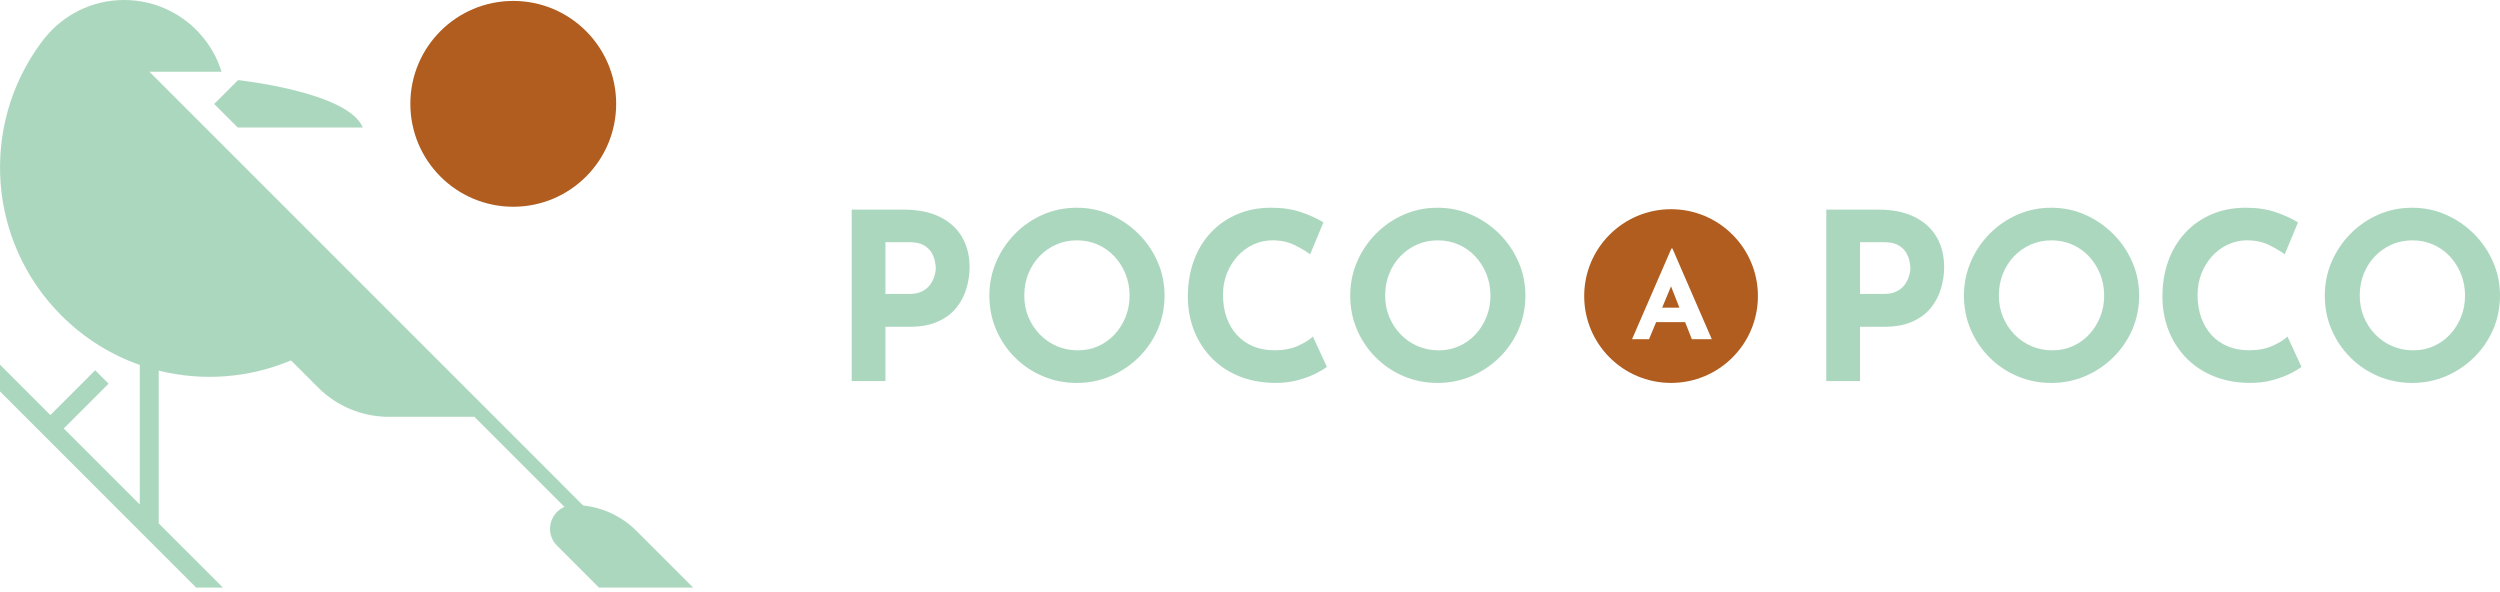 <svg xmlns="http://www.w3.org/2000/svg" fill="none" viewBox="0 0 245 58" height="58" width="245">
<g id="Group 66">
<g id="Group">
<path fill="#ACD7BF" d="M184.064 20.542C185.448 20.542 186.623 20.773 187.581 21.239C188.54 21.702 189.27 22.357 189.773 23.202C190.274 24.048 190.527 25.047 190.527 26.205C190.527 26.889 190.425 27.578 190.22 28.27C190.016 28.962 189.687 29.59 189.237 30.153C188.788 30.716 188.187 31.168 187.433 31.51C186.679 31.852 185.755 32.024 184.659 32.024H182.284V37.343H178.975V20.539H184.067L184.064 20.542ZM184.635 28.806C185.136 28.806 185.556 28.718 185.89 28.542C186.224 28.367 186.488 28.147 186.676 27.88C186.868 27.613 187.002 27.336 187.088 27.045C187.172 26.757 187.215 26.504 187.215 26.291C187.215 26.124 187.188 25.901 187.134 25.618C187.08 25.338 186.97 25.052 186.803 24.762C186.636 24.473 186.38 24.228 186.038 24.032C185.696 23.835 185.236 23.736 184.657 23.736H182.282V28.804H184.632L184.635 28.806Z" id="Vector"></path>
<path fill="#ACD7BF" d="M192.466 28.965C192.466 27.81 192.687 26.714 193.128 25.677C193.57 24.643 194.181 23.725 194.968 22.925C195.751 22.125 196.661 21.497 197.695 21.042C198.73 20.585 199.842 20.358 201.029 20.358C202.217 20.358 203.305 20.587 204.339 21.042C205.373 21.5 206.291 22.128 207.091 22.925C207.891 23.725 208.513 24.64 208.963 25.677C209.412 26.711 209.636 27.807 209.636 28.965C209.636 30.123 209.412 31.265 208.963 32.299C208.513 33.333 207.888 34.243 207.091 35.027C206.291 35.81 205.376 36.424 204.339 36.866C203.305 37.308 202.201 37.529 201.029 37.529C199.858 37.529 198.73 37.308 197.695 36.866C196.661 36.424 195.751 35.813 194.968 35.027C194.184 34.243 193.57 33.333 193.128 32.299C192.687 31.265 192.466 30.153 192.466 28.965ZM195.889 28.965C195.889 29.711 196.02 30.408 196.287 31.055C196.554 31.701 196.925 32.272 197.405 32.767C197.884 33.263 198.439 33.645 199.072 33.92C199.704 34.195 200.391 34.332 201.137 34.332C201.883 34.332 202.519 34.195 203.135 33.92C203.752 33.645 204.288 33.263 204.746 32.767C205.203 32.272 205.559 31.701 205.82 31.055C206.079 30.408 206.208 29.711 206.208 28.965C206.208 28.219 206.073 27.497 205.809 26.843C205.543 26.189 205.176 25.615 204.713 25.119C204.25 24.624 203.703 24.242 203.081 23.967C202.457 23.692 201.781 23.555 201.048 23.555C200.316 23.555 199.64 23.692 199.015 23.967C198.39 24.242 197.844 24.627 197.372 25.119C196.901 25.615 196.535 26.189 196.276 26.843C196.018 27.497 195.889 28.206 195.889 28.965Z" id="Vector_2"></path>
<path fill="#ACD7BF" d="M225.546 35.951C225.363 36.102 225.023 36.309 224.531 36.567C224.035 36.826 223.432 37.055 222.716 37.251C221.999 37.448 221.208 37.539 220.34 37.526C219.016 37.496 217.833 37.257 216.791 36.807C215.749 36.357 214.866 35.746 214.144 34.968C213.42 34.192 212.868 33.301 212.488 32.296C212.108 31.292 211.917 30.217 211.917 29.078C211.917 27.799 212.111 26.628 212.499 25.561C212.886 24.495 213.441 23.574 214.166 22.798C214.887 22.023 215.752 21.422 216.756 20.994C217.761 20.569 218.873 20.356 220.09 20.356C221.216 20.356 222.212 20.509 223.082 20.814C223.949 21.118 224.657 21.447 225.204 21.797L223.903 24.923C223.523 24.635 223.017 24.333 222.384 24.021C221.752 23.709 221.027 23.552 220.203 23.552C219.565 23.552 218.951 23.687 218.364 23.951C217.777 24.218 217.26 24.595 216.81 25.082C216.36 25.57 216.008 26.135 215.749 26.784C215.49 27.43 215.361 28.136 215.361 28.895C215.361 29.703 215.48 30.441 215.714 31.109C215.951 31.779 216.288 32.353 216.729 32.832C217.171 33.312 217.699 33.681 218.315 33.939C218.932 34.198 219.627 34.327 220.405 34.327C221.302 34.327 222.072 34.181 222.71 33.893C223.348 33.605 223.836 33.301 224.172 32.98L225.543 35.948L225.546 35.951Z" id="Vector_3"></path>
<path fill="#ACD7BF" d="M227.829 28.965C227.829 27.81 228.05 26.714 228.492 25.677C228.933 24.643 229.545 23.725 230.331 22.925C231.114 22.125 232.025 21.497 233.059 21.042C234.093 20.585 235.205 20.358 236.393 20.358C237.58 20.358 238.668 20.587 239.702 21.042C240.736 21.5 241.655 22.128 242.454 22.925C243.254 23.725 243.876 24.64 244.326 25.677C244.776 26.711 244.999 27.807 244.999 28.965C244.999 30.123 244.776 31.265 244.326 32.299C243.876 33.333 243.251 34.243 242.454 35.027C241.655 35.81 240.739 36.424 239.702 36.866C238.668 37.308 237.564 37.529 236.393 37.529C235.221 37.529 234.093 37.308 233.059 36.866C232.025 36.424 231.114 35.813 230.331 35.027C229.547 34.243 228.933 33.333 228.492 32.299C228.05 31.265 227.829 30.153 227.829 28.965ZM231.255 28.965C231.255 29.711 231.386 30.408 231.653 31.055C231.92 31.701 232.291 32.272 232.771 32.767C233.25 33.263 233.805 33.645 234.438 33.92C235.07 34.195 235.757 34.332 236.503 34.332C237.249 34.332 237.884 34.195 238.501 33.92C239.118 33.645 239.654 33.263 240.112 32.767C240.569 32.272 240.925 31.701 241.186 31.055C241.445 30.408 241.574 29.711 241.574 28.965C241.574 28.219 241.439 27.497 241.175 26.843C240.909 26.189 240.542 25.615 240.079 25.119C239.616 24.624 239.069 24.242 238.447 23.967C237.823 23.692 237.147 23.555 236.414 23.555C235.682 23.555 235.006 23.692 234.381 23.967C233.756 24.242 233.21 24.627 232.738 25.119C232.267 25.615 231.901 26.189 231.642 26.843C231.384 27.497 231.255 28.206 231.255 28.965Z" id="Vector_4"></path>
</g>
<g id="Group_2">
<path fill="#ACD7BF" d="M88.555 20.542C89.94 20.542 91.114 20.773 92.072 21.239C93.031 21.702 93.761 22.357 94.264 23.202C94.765 24.048 95.019 25.047 95.019 26.205C95.019 26.889 94.916 27.578 94.712 28.27C94.507 28.962 94.178 29.59 93.728 30.153C93.279 30.716 92.678 31.168 91.924 31.51C91.17 31.852 90.247 32.024 89.151 32.024H86.775V37.343H83.466V20.539H88.558L88.555 20.542ZM89.126 28.806C89.627 28.806 90.047 28.718 90.381 28.542C90.715 28.367 90.979 28.147 91.168 27.88C91.359 27.613 91.493 27.336 91.58 27.045C91.663 26.757 91.706 26.504 91.706 26.291C91.706 26.124 91.679 25.901 91.625 25.618C91.572 25.338 91.461 25.052 91.294 24.762C91.127 24.473 90.871 24.228 90.529 24.032C90.187 23.835 89.727 23.736 89.148 23.736H86.773V28.804H89.124L89.126 28.806Z" id="Vector_5"></path>
<path fill="#ACD7BF" d="M96.957 28.965C96.957 27.81 97.178 26.714 97.62 25.677C98.061 24.643 98.672 23.725 99.459 22.925C100.242 22.125 101.153 21.497 102.187 21.042C103.221 20.585 104.333 20.358 105.521 20.358C106.708 20.358 107.796 20.587 108.83 21.042C109.864 21.5 110.782 22.128 111.582 22.925C112.382 23.725 113.004 24.64 113.454 25.677C113.904 26.711 114.127 27.807 114.127 28.965C114.127 30.123 113.904 31.265 113.454 32.299C113.004 33.333 112.379 34.243 111.582 35.027C110.782 35.81 109.867 36.424 108.83 36.866C107.796 37.308 106.692 37.529 105.521 37.529C104.349 37.529 103.221 37.308 102.187 36.866C101.153 36.424 100.242 35.813 99.459 35.027C98.675 34.243 98.061 33.333 97.62 32.299C97.178 31.265 96.957 30.153 96.957 28.965ZM100.38 28.965C100.38 29.711 100.512 30.408 100.778 31.055C101.045 31.701 101.417 32.272 101.896 32.767C102.375 33.263 102.93 33.645 103.563 33.92C104.196 34.195 104.882 34.332 105.628 34.332C106.374 34.332 107.01 34.195 107.626 33.92C108.243 33.645 108.779 33.263 109.237 32.767C109.695 32.272 110.05 31.701 110.311 31.055C110.57 30.408 110.699 29.711 110.699 28.965C110.699 28.219 110.564 27.497 110.3 26.843C110.034 26.189 109.668 25.615 109.204 25.119C108.741 24.624 108.195 24.242 107.573 23.967C106.948 23.692 106.272 23.555 105.539 23.555C104.807 23.555 104.131 23.692 103.506 23.967C102.881 24.242 102.335 24.627 101.864 25.119C101.392 25.615 101.026 26.189 100.768 26.843C100.509 27.497 100.38 28.206 100.38 28.965Z" id="Vector_6"></path>
<path fill="#ACD7BF" d="M130.037 35.951C129.854 36.102 129.515 36.309 129.022 36.567C128.526 36.826 127.923 37.055 127.207 37.251C126.491 37.448 125.699 37.539 124.832 37.526C123.507 37.496 122.325 37.257 121.282 36.807C120.24 36.357 119.357 35.746 118.635 34.968C117.911 34.192 117.359 33.301 116.979 32.296C116.599 31.292 116.408 30.217 116.408 29.078C116.408 27.799 116.602 26.628 116.99 25.561C117.378 24.495 117.932 23.574 118.657 22.798C119.378 22.023 120.243 21.422 121.247 20.994C122.252 20.569 123.364 20.356 124.581 20.356C125.707 20.356 126.703 20.509 127.573 20.814C128.44 21.118 129.148 21.447 129.695 21.797L128.394 24.923C128.015 24.635 127.508 24.333 126.876 24.021C126.243 23.709 125.518 23.552 124.694 23.552C124.056 23.552 123.442 23.687 122.855 23.951C122.268 24.218 121.751 24.595 121.301 25.082C120.852 25.57 120.499 26.135 120.24 26.784C119.982 27.43 119.852 28.136 119.852 28.895C119.852 29.703 119.971 30.441 120.205 31.109C120.442 31.779 120.779 32.353 121.22 32.832C121.662 33.312 122.19 33.681 122.807 33.939C123.423 34.198 124.118 34.327 124.896 34.327C125.793 34.327 126.563 34.181 127.201 33.893C127.84 33.605 128.327 33.301 128.664 32.98L130.034 35.948L130.037 35.951Z" id="Vector_7"></path>
<path fill="#ACD7BF" d="M132.32 28.965C132.32 27.81 132.541 26.714 132.983 25.677C133.424 24.643 134.036 23.725 134.822 22.925C135.606 22.125 136.516 21.497 137.55 21.042C138.584 20.585 139.696 20.358 140.884 20.358C142.071 20.358 143.159 20.587 144.193 21.042C145.227 21.5 146.146 22.128 146.946 22.925C147.745 23.725 148.367 24.64 148.817 25.677C149.267 26.711 149.49 27.807 149.49 28.965C149.49 30.123 149.267 31.265 148.817 32.299C148.367 33.333 147.743 34.243 146.946 35.027C146.146 35.81 145.23 36.424 144.193 36.866C143.159 37.308 142.055 37.529 140.884 37.529C139.712 37.529 138.584 37.308 137.55 36.866C136.516 36.424 135.606 35.813 134.822 35.027C134.038 34.243 133.424 33.333 132.983 32.299C132.541 31.265 132.32 30.153 132.32 28.965ZM135.746 28.965C135.746 29.711 135.878 30.408 136.144 31.055C136.411 31.701 136.782 32.272 137.262 32.767C137.741 33.263 138.296 33.645 138.929 33.92C139.562 34.195 140.248 34.332 140.994 34.332C141.74 34.332 142.376 34.195 142.992 33.92C143.609 33.645 144.145 33.263 144.603 32.767C145.061 32.272 145.416 31.701 145.677 31.055C145.936 30.408 146.065 29.711 146.065 28.965C146.065 28.219 145.93 27.497 145.666 26.843C145.4 26.189 145.034 25.615 144.57 25.119C144.107 24.624 143.561 24.242 142.939 23.967C142.314 23.692 141.638 23.555 140.905 23.555C140.173 23.555 139.497 23.692 138.872 23.967C138.247 24.242 137.701 24.627 137.23 25.119C136.758 25.615 136.392 26.189 136.133 26.843C135.875 27.497 135.746 28.206 135.746 28.965Z" id="Vector_8"></path>
</g>
<g id="Group_3">
<path fill="#B05D1F" d="M162.891 30.15H164.582L163.76 28.063L162.891 30.15Z" id="Vector_9"></path>
<path fill="#B05D1F" d="M163.763 20.502C159.061 20.502 155.251 24.312 155.251 29.014C155.251 33.716 159.061 37.526 163.763 37.526C168.465 37.526 172.276 33.716 172.276 29.014C172.276 24.312 168.465 20.502 163.763 20.502ZM165.802 33.244L165.142 31.569H162.301L161.604 33.244H159.939L163.801 24.347H163.895L167.757 33.244H165.802Z" id="Vector_10"></path>
</g>
<g id="Group_4">
<g id="Group_5">
<path fill="#ACD7BF" d="M62.373 52.027C60.962 50.616 59.115 49.744 57.147 49.536L14.641 7.029H21.71C20.447 2.957 16.65 0 12.161 0C9.008 0 6.202 1.462 4.371 3.743C4.36 3.757 4.346 3.765 4.336 3.778C4.244 3.894 4.161 4.012 4.072 4.131C4.045 4.166 4.018 4.201 3.991 4.239C-1.931 12.274 -1.26 23.646 6.016 30.92C8.259 33.163 10.893 34.779 13.699 35.767V49.437L6.25 41.988L10.64 37.599L9.328 36.287L4.939 40.677L0 35.738V38.363L19.222 57.585H21.848L15.554 51.292V36.322C19.841 37.389 24.403 37.055 28.518 35.32L31.176 37.978C33.013 39.815 35.506 40.849 38.105 40.849H46.491L55.315 49.674C53.888 50.279 53.355 52.237 54.586 53.471L58.7 57.585H67.929L62.371 52.027H62.373Z" id="Vector_11"></path>
<path fill="#ACD7BF" d="M23.3 12.5H35.55C34.168 9.01 23.329 7.85 23.329 7.85L20.989 10.19L23.3 12.5Z" id="Vector_12"></path>
</g>
<path fill="#B05D1F" d="M50.299 20.261C55.869 20.261 60.384 15.746 60.384 10.176C60.384 4.607 55.869 0.091 50.299 0.091C44.729 0.091 40.214 4.607 40.214 10.176C40.214 15.746 44.729 20.261 50.299 20.261Z" id="Vector_13"></path>
</g>
</g>
</svg>
